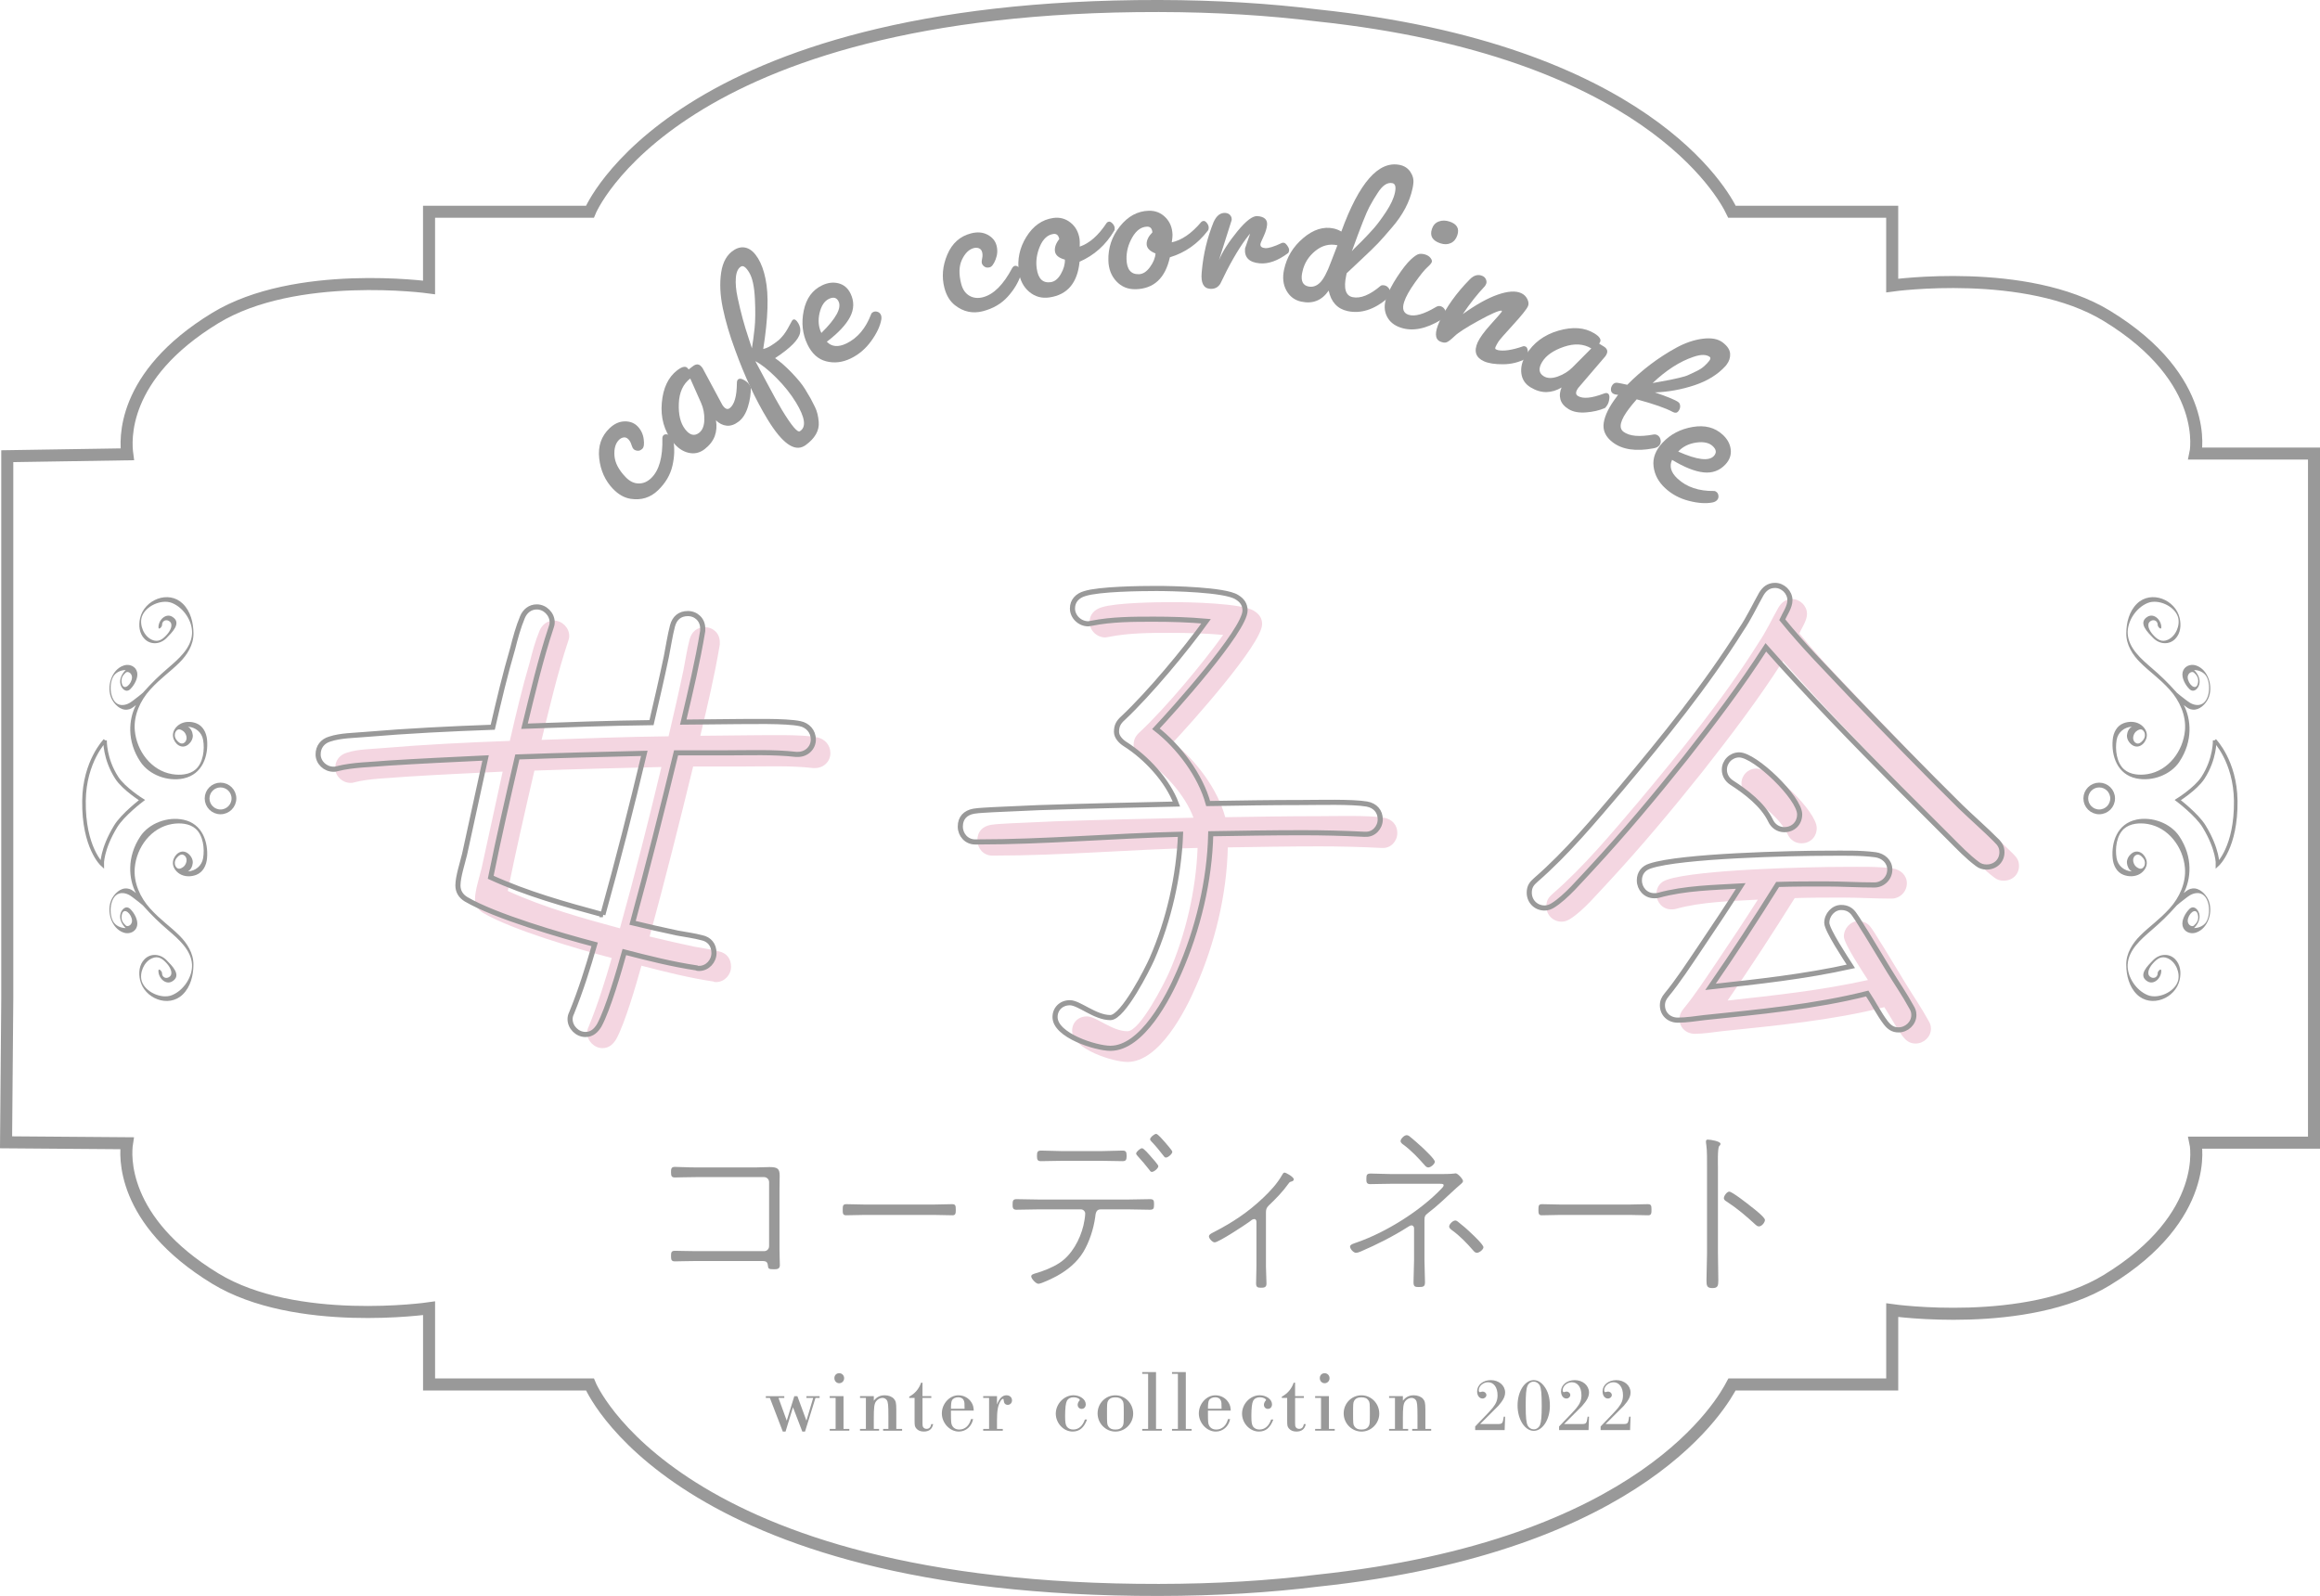 <?xml version="1.0" encoding="UTF-8"?>
<svg id="_レイヤー_1" data-name="レイヤー 1" xmlns="http://www.w3.org/2000/svg" viewBox="0 0 1359.08 935.02">
  <defs>
    <style>
      .cls-1 {
        stroke-width: 3px;
      }

      .cls-1, .cls-2, .cls-3, .cls-4 {
        fill: none;
        stroke: #999;
      }

      .cls-2 {
        stroke-width: 2.8px;
      }

      .cls-2, .cls-3, .cls-4 {
        stroke-miterlimit: 10;
      }

      .cls-3 {
        stroke-width: 2.1px;
      }

      .cls-5 {
        fill: #999;
      }

      .cls-6 {
        fill: #f4d6e1;
      }

      .cls-4 {
        stroke-width: 7.05px;
      }
    </style>
  </defs>
  <path class="cls-4" d="M1286.08,265.73s9.49-43.24-51.88-80.68c-47.11-28.74-125.73-17.76-125.73-17.76v-43.24h-93.86c-5.07-10.65-51.05-94.78-243.09-115.04-27.72-3.43-58.49-5.43-92.63-5.49-284.04-.45-333.32,120.53-333.32,120.53h-94.23v44.34s-78.18-10.76-125.29,17.98c-55.6,33.92-52.52,72.05-51.48,79.79l-70.31,1.11v317.93l-.71,84.04,70.85,.55c-1.04,6.64-3.95,45.32,51.65,79.24,47.11,28.74,125.3,17.43,125.3,17.43v44.65h94.23s49.28,120.83,333.32,120.38c34.14-.05,64.91-1.97,92.63-5.4,192.04-20.26,238.02-105.39,243.09-114.97h93.86v-43.54s78.61,11.14,125.73-17.61c61.37-37.44,51.88-80.53,51.88-80.53h69.48V265.73h-69.48Z"/>
  <g>
    <g>
      <path class="cls-5" d="M443.08,683.96c2.52,0,5.15-.21,7.67-.21,4.73,0,5.99,.95,5.99,5.04,0,2.73-.1,5.57-.1,8.3v35.19c0,3.26,.21,7.56,.21,8.93,0,2.31-1.68,2.42-3.57,2.42-3.15,0-3.26-.42-3.47-2.42-.31-2.52-1.79-2.42-4.41-2.42h-37.81c-4.31,0-9.98,.21-12.29,.21-2,0-2.21-1.05-2.21-3.15s.21-3.05,2.31-3.05c2.42,0,7.67,.21,12.18,.21h40.02c1.68,0,2.94-1.26,2.94-2.94v-37.5c0-1.58-1.26-2.94-2.94-2.94h-40.02c-4.31,0-10.82,.21-12.18,.21-2,0-2.31-.84-2.31-3.15,0-1.79,.1-3.05,2.21-3.05,2.84,0,7.35,.32,12.29,.32h35.5Z"/>
      <path class="cls-5" d="M547.23,705.7c3.48,0,6.96-.21,10.45-.21,2.05,0,2.23,.74,2.23,3.36,0,1.89-.09,3.15-1.88,3.15-3.66,0-7.23-.21-10.8-.21h-40.89c-3.57,0-7.14,.21-10.71,.21-1.87,0-1.96-1.16-1.96-3.15,0-2.63,.18-3.36,2.23-3.36,3.3,0,6.96,.21,10.45,.21h40.89Z"/>
      <path class="cls-5" d="M661.24,702.76c4.1,0,8.3-.21,12.5-.21,2.1,0,2.31,.84,2.31,2.94,0,2.52-.21,3.26-2.52,3.26-4.1,0-8.19-.21-12.29-.21h-16.6c-2.73,0-2.84,2.84-3.05,4.52-.95,6.83-3.36,14.39-6.93,20.38-3.78,6.2-9.24,10.61-15.44,14.08-1.89,1.05-9.14,4.62-10.92,4.62-1.47,0-4.2-3.05-4.2-4.31,0-1.16,1.47-1.47,2.42-1.79,4.52-1.26,10.08-3.47,14.08-6.09,7.25-4.73,12.08-13.66,14.08-21.95,.42-1.68,1.05-5.25,1.05-7.04,0-1.26-1.16-2.42-2.52-2.42h-25.1c-4.2,0-8.4,.21-12.71,.21-2.1,0-2.21-1.26-2.21-3.05,0-2.1,.21-3.15,2.31-3.15,4.2,0,8.4,.21,12.6,.21h53.15Zm-16.18-28.36c4.2,0,8.4-.31,12.5-.31,2.1,0,2.42,.84,2.42,3.15,0,2.1-.32,3.05-2.31,3.05-4.2,0-8.4-.21-12.6-.21h-22.69c-4.2,0-8.4,.21-12.6,.21-2,0-2.31-.95-2.31-3.05,0-2.31,.31-3.15,2.42-3.15,4.1,0,8.3,.31,12.5,.31h22.69Zm29.1,3.15c.73,.84,4.41,4.83,4.41,5.67,0,1.26-2.52,3.36-3.78,3.36-.74,0-1.05-.53-1.47-1.16-2.21-2.84-4.52-5.57-6.93-8.19-.31-.42-.84-.95-.84-1.37,0-1.05,2.42-3.15,3.47-3.15s4.31,3.89,5.15,4.83Zm7.98-8.72c.74,.95,4.62,5.15,4.62,5.99,0,1.16-2.42,3.36-3.78,3.36-.63,0-1.05-.53-1.47-1.16-2.21-2.84-4.41-5.57-6.93-8.19-.31-.42-.84-.84-.84-1.37,0-1.05,2.42-3.15,3.57-3.15,.95,0,4.1,3.68,4.83,4.52Z"/>
      <path class="cls-5" d="M741.6,741.73c0,3.47,.32,6.93,.32,10.29,0,2.31-1.47,2.42-3.36,2.42-2,0-2.73-.53-2.73-2.52,0-3.36,.21-6.72,.21-10.19v-25.84c0-.84-.32-1.68-1.26-1.68-1.05,0-2,.84-2.73,1.47-2.73,2-18.17,12.18-20.48,12.18-1.37,0-3.36-2.31-3.36-3.47s1.26-1.68,2.63-2.42c11.03-5.67,20.17-11.66,29.2-20.27,3.99-3.78,8.19-8.3,10.92-13.13,.32-.52,.74-1.58,1.58-1.58,.74,0,5.36,2.52,5.36,3.89,0,.95-.74,1.16-1.47,1.37-.84,.21-1.05,.42-1.58,1.16-3.36,4.73-7.46,8.93-11.66,12.92-1.37,1.37-1.58,2.42-1.58,4.2v31.2Z"/>
      <path class="cls-5" d="M842.96,687.85c2.42,0,6.62,0,8.93-.31,.21,0,.52-.11,.84-.11,1.26,0,4.31,3.36,4.31,4.52,0,.63-.63,1.26-1.05,1.58-3.99,3.36-7.88,7.25-11.76,10.71-2.52,2.31-5.04,4.41-7.77,6.51-1.79,1.37-2,2.1-2,4.31v23.11c0,4.31,.31,8.72,.31,13.03,0,2.52-.84,2.84-3.78,2.84-2.21,0-2.94-.42-2.94-2.84,0-4.31,.32-8.72,.32-13.03v-18.59c0-.95-.74-1.68-1.47-1.68s-1.47,.53-2,.84c-8.51,5.46-18.49,10.5-27.84,14.5-.63,.32-2,.74-2.73,.74-1.47,0-3.47-2.31-3.47-3.68,0-1.26,2.63-1.89,4.31-2.52,16.81-5.88,36.87-18.38,49.26-31.41,.42-.42,1.26-1.26,1.26-1.89,0-.74-.31-.95-2.63-.95h-27.73c-4.41,0-8.93,.21-12.6,.21-2.21,0-2.31-1.16-2.31-3.05,0-2.42,.32-3.15,2.63-3.15,3.15,0,8.09,.31,12.29,.31h27.63Zm-18.91-22.79c.53,0,.95,.21,1.47,.53,2.31,1.79,5.78,4.94,7.98,6.93,1.26,1.26,7.04,6.62,7.04,8.09,0,1.37-2.42,3.36-3.78,3.36-1.05,0-1.68-.74-2.31-1.47-3.68-4.2-7.77-8.51-12.19-11.76-.74-.53-1.79-1.26-1.79-2.21,0-1.26,2.1-3.47,3.57-3.47Zm28.47,50c.53,0,1.05,.32,1.47,.63,2.31,1.79,5.88,4.83,7.98,6.93,1.26,1.16,7.04,6.62,7.04,8.09,0,1.37-2.42,3.26-3.78,3.26-1.05,0-1.68-.74-2.31-1.47-3.57-4.1-7.67-8.4-12.19-11.66-.74-.53-1.79-1.26-1.79-2.31,0-1.26,2.1-3.47,3.57-3.47Z"/>
      <path class="cls-5" d="M954.78,705.7c3.48,0,6.96-.21,10.45-.21,2.05,0,2.23,.74,2.23,3.36,0,1.89-.09,3.15-1.88,3.15-3.66,0-7.23-.21-10.8-.21h-40.89c-3.57,0-7.14,.21-10.71,.21-1.87,0-1.96-1.16-1.96-3.15,0-2.63,.18-3.36,2.23-3.36,3.3,0,6.96,.21,10.45,.21h40.89Z"/>
      <path class="cls-5" d="M1006.4,734.48c0,5.25,.21,10.4,.21,15.65,0,3.15-.31,4.52-3.47,4.52s-3.47-1.37-3.47-4.52c0-5.25,.32-10.4,.32-15.65v-50.42c0-3.47,.1-10.08-.42-13.24-.1-.42-.21-1.58-.21-2,0-.74,.31-1.16,1.05-1.16,1.89,0,7.46,1.05,7.46,2.42,0,.74-.32,.95-.74,1.37-1.05,1.26-.74,10.5-.74,12.6v50.42Zm19.22-27.73c1.58,1.16,8.3,6.41,8.3,7.98,0,1.47-1.89,3.78-3.47,3.78-.95,0-1.47-.53-2.1-1.05-5.36-4.94-10.5-9.35-16.6-13.34-.84-.53-1.89-1.05-1.89-2.21,0-1.26,1.79-3.78,3.15-3.78,1.68,0,10.82,7.14,12.6,8.61Z"/>
    </g>
    <g>
      <path class="cls-6" d="M478.66,431.97c-8.1-1.8-30-1.2-39-1.2-9.9,0-19.5,.3-29.4,.3,4.2-17.7,8.4-35.4,11.4-53.4v-1.5c0-5.1-3.9-8.7-8.7-8.7s-7.8,2.7-9,7.2c-1.5,5.7-2.4,12-3.6,18-2.7,12.9-5.7,25.8-8.7,38.7-24.9,.3-49.5,1.2-74.4,2.1,4.8-19.5,9.3-39,15.6-57.9,.3-.9,.6-1.8,.6-3,0-4.8-4.2-9-9-9-3.9,0-6.9,2.4-8.4,6-2.4,5.7-4.2,12.3-5.7,18.3-4.5,15.3-8.1,30.6-11.7,46.2-24.9,.9-49.5,2.1-74.4,4.2-6.6,.6-14.7,.6-21,2.7-4.2,1.2-6.9,4.5-6.9,9,0,4.8,4.2,8.7,9,8.7,.9,0,1.2,0,2.1-.3,9.3-2.4,20.4-2.4,30-3.3,18.9-1.2,38.1-2.1,57-3l-12.3,56.4c-1.2,5.1-3.9,13.2-3.9,18.3,0,3.6,1.8,6.3,4.8,8.1,16.8,9.9,55.8,21.3,75.3,26.4-3.9,13.5-8.1,27-13.5,40.2-.6,1.2-.9,2.4-.9,3.6,0,4.8,4.2,9,9,9,3.9,0,6.3-2.4,8.1-5.4,5.1-9.3,11.7-32.1,14.7-42.9,13.8,3.6,28.2,7.2,42.3,9.3,.3,.3,.9,.3,1.5,.3,4.8,0,8.7-4.2,8.7-9s-2.7-8.1-7.2-9c-4.5-1.2-9.3-1.8-14.1-2.7-8.7-1.8-17.7-3.9-26.4-6,9-33,17.4-66.3,25.5-99.6h29.4c13.5,0,27.6-.6,40.8,.9h1.2c5.1,0,9-3.9,9-8.7s-3.3-8.4-7.8-9.3Zm-115.5,111.9c-22.2-6-44.7-12.3-65.7-21.9,4.8-23.7,10.2-47.1,15.6-70.5,24.9-.9,49.5-1.5,74.4-2.1-7.5,31.5-15.6,63.3-24.3,94.5Zm447.6-64.8c-8.7-1.5-28.5-.9-37.8-.9-18.3,0-36.9,.3-55.2,.6-4.5-16.5-17.1-33.3-30.6-43.8,9.6-10.2,52.2-57.6,52.2-69.3,0-3.6-1.8-6-4.8-7.8-6.9-4.5-38.4-5.1-47.1-5.1-9.6,0-33.6,.3-42,3-4.2,1.2-7.2,4.2-7.2,8.7,0,4.8,4.2,9,9.3,9,.6,0,1.2-.3,1.8-.3,12-2.4,24.3-2.4,36.6-2.4,10.2,0,20.4,.3,30.6,1.2-12.3,17.1-33.3,42.3-48.6,56.7-2.7,2.4-3.9,4.5-3.9,8.1,0,3,2.7,5.7,5.1,7.2,12.3,7.8,24.9,21.3,30,35.1-27,.6-53.7,1.2-80.7,2.1l-26.7,1.2c-3.6,.3-7.8,.3-11.4,.9-4.8,.9-7.8,3.9-7.8,9,0,4.8,3.6,9,8.7,9h1.2c39.9,0,79.2-3.6,119.1-4.5-.9,24.3-6.9,50.7-16.8,73.2-2.4,5.4-16.8,34.2-24.3,34.2-9,0-18.3-8.7-23.7-8.7-5.1,0-8.7,3.6-8.7,8.4,0,10.8,24,18.3,32.4,18.3,18.6,0,33.9-29.7,40.2-44.4,11.1-25.2,18-53.7,18.6-81.3,18-.3,35.7-.6,53.7-.6,12,0,24,.3,36,.9h.9c4.8,.3,8.7-3.9,8.7-8.7s-3-8.1-7.8-9Zm236.4,9.6c1.5,3.3,4.5,5.4,8.1,5.4,5.1,0,9-3.6,9-9,0-9.6-26.1-34.8-35.4-34.8-4.8,0-8.7,3.9-8.7,8.7,0,3,1.5,5.7,4.2,7.5,8.4,5.4,18.3,12.9,22.8,22.2Zm69.6,88.2l-13.5-22.2c-2.4-3.6-4.5-7.5-6.9-10.8-1.8-2.7-4.2-4.2-7.8-4.2-4.5,0-8.4,4.2-8.4,9,0,4.2,11.4,21.3,14.1,25.5-27,6-54.6,9-82.2,12,13.5-19.5,26.7-39.9,39.3-60,9.3-.3,18.9-.3,28.2-.3s18.9,.6,28.5,.6c4.8,0,9-3.9,9-9,0-4.8-3.9-8.1-8.4-8.7-9-1.2-18.6-.9-27.9-.9-20.7,0-86.4,1.5-104.1,7.5-3.9,1.2-6.3,4.2-6.3,8.4,0,4.8,3.6,9,8.7,9,.9,0,1.8,0,2.7-.3,15.3-4.2,32.1-4.5,48-5.4-7.8,12.3-16.2,24.9-24.3,36.9-6.3,9.3-12.3,18.6-19.2,27-1.5,1.8-2.4,3.6-2.4,6,0,5.1,3.9,8.7,9,8.7s10.5-.9,15.6-1.5c31.8-3.3,64.5-6.3,95.4-14.1,3.6,5.4,6.9,12,10.8,17.1,2.1,2.7,4.2,4.2,7.5,4.2,4.8,0,9-3.9,9-8.7,0-2.1-.6-3.3-1.5-4.8-3.9-7.2-8.7-14.1-12.9-21Zm62.7-76.5c-6.6-6.6-13.8-12.9-20.7-19.5-21.6-21.3-42.9-43.2-63.9-65.1-13.8-14.7-28.2-29.1-40.8-44.7,1.5-3.3,4.5-7.5,4.5-11.4,0-4.8-4.2-8.7-8.7-8.7-3.9,0-6.3,2.1-8.1,5.1-3.9,6.9-7.2,14.1-11.7,20.7-20.7,33-45.6,63.6-70.5,93.3-15.6,18.3-31.5,37.5-49.8,53.4-2.4,2.1-3.9,3.9-3.9,7.5,0,5.1,3.9,9,9,9,1.8,0,3.3-.6,4.8-1.5,7.8-4.8,16.2-15,22.5-21.6,19.2-20.7,37.5-42.6,55.2-64.8,16.5-21,32.7-42.3,47.1-64.8,24.9,28.2,51.3,55.2,78,82.2l29.7,29.7c5.1,5.1,10.5,10.8,16.2,15,1.5,1.2,3.3,1.8,5.4,1.8,5.1,0,9-3.6,9-8.7,0-3-1.2-4.8-3.3-6.9Z"/>
      <path class="cls-1" d="M468.66,423.97c-8.1-1.8-30-1.2-39-1.2-9.9,0-19.5,.3-29.4,.3,4.2-17.7,8.4-35.4,11.4-53.4v-1.5c0-5.1-3.9-8.7-8.7-8.7s-7.8,2.7-9,7.2c-1.5,5.7-2.4,12-3.6,18-2.7,12.9-5.7,25.8-8.7,38.7-24.9,.3-49.5,1.2-74.4,2.1,4.8-19.5,9.3-39,15.6-57.9,.3-.9,.6-1.8,.6-3,0-4.8-4.2-9-9-9-3.9,0-6.9,2.4-8.4,6-2.4,5.7-4.2,12.3-5.7,18.3-4.5,15.3-8.1,30.6-11.7,46.2-24.9,.9-49.5,2.1-74.4,4.2-6.6,.6-14.7,.6-21,2.7-4.2,1.2-6.9,4.5-6.9,9,0,4.8,4.2,8.7,9,8.7,.9,0,1.2,0,2.1-.3,9.3-2.4,20.4-2.4,30-3.3,18.9-1.2,38.1-2.1,57-3l-12.3,56.4c-1.2,5.1-3.9,13.2-3.9,18.3,0,3.6,1.8,6.3,4.8,8.1,16.8,9.9,55.8,21.3,75.3,26.4-3.9,13.5-8.1,27-13.5,40.2-.6,1.2-.9,2.4-.9,3.6,0,4.8,4.2,9,9,9,3.9,0,6.3-2.4,8.1-5.4,5.1-9.3,11.7-32.1,14.7-42.9,13.8,3.6,28.2,7.2,42.3,9.3,.3,.3,.9,.3,1.5,.3,4.8,0,8.7-4.2,8.7-9s-2.7-8.1-7.2-9c-4.5-1.2-9.3-1.8-14.1-2.7-8.7-1.8-17.7-3.9-26.4-6,9-33,17.4-66.3,25.5-99.6h29.4c13.5,0,27.6-.6,40.8,.9h1.2c5.1,0,9-3.9,9-8.7s-3.3-8.4-7.8-9.3Zm-115.5,111.9c-22.2-6-44.7-12.3-65.7-21.9,4.8-23.7,10.2-47.1,15.6-70.5,24.9-.9,49.5-1.5,74.4-2.1-7.5,31.5-15.6,63.3-24.3,94.5Zm447.6-64.8c-8.7-1.5-28.5-.9-37.8-.9-18.3,0-36.9,.3-55.2,.6-4.5-16.5-17.1-33.3-30.6-43.8,9.6-10.2,52.2-57.6,52.2-69.3,0-3.6-1.8-6-4.8-7.8-6.9-4.5-38.4-5.1-47.1-5.1-9.6,0-33.6,.3-42,3-4.2,1.2-7.2,4.2-7.2,8.7,0,4.8,4.2,9,9.3,9,.6,0,1.2-.3,1.8-.3,12-2.4,24.3-2.4,36.6-2.4,10.2,0,20.4,.3,30.6,1.2-12.3,17.1-33.3,42.3-48.6,56.7-2.7,2.4-3.9,4.5-3.9,8.1,0,3,2.7,5.7,5.1,7.2,12.3,7.8,24.9,21.3,30,35.1-27,.6-53.7,1.2-80.7,2.1l-26.7,1.2c-3.6,.3-7.8,.3-11.4,.9-4.8,.9-7.8,3.9-7.8,9,0,4.8,3.6,9,8.7,9h1.2c39.9,0,79.2-3.6,119.1-4.5-.9,24.3-6.9,50.7-16.8,73.2-2.4,5.4-16.8,34.2-24.3,34.2-9,0-18.3-8.7-23.7-8.7-5.1,0-8.7,3.6-8.7,8.4,0,10.8,24,18.3,32.4,18.3,18.6,0,33.9-29.7,40.2-44.4,11.1-25.2,18-53.7,18.6-81.3,18-.3,35.7-.6,53.7-.6,12,0,24,.3,36,.9h.9c4.8,.3,8.7-3.9,8.7-8.7s-3-8.1-7.8-9Zm236.4,9.6c1.5,3.3,4.5,5.4,8.1,5.4,5.1,0,9-3.6,9-9,0-9.6-26.1-34.8-35.4-34.8-4.8,0-8.7,3.9-8.7,8.7,0,3,1.5,5.7,4.2,7.5,8.4,5.4,18.3,12.9,22.8,22.2Zm69.6,88.2l-13.5-22.2c-2.4-3.6-4.5-7.5-6.9-10.8-1.8-2.7-4.2-4.2-7.8-4.2-4.5,0-8.4,4.2-8.4,9,0,4.2,11.4,21.3,14.1,25.5-27,6-54.6,9-82.2,12,13.5-19.5,26.7-39.9,39.3-60,9.3-.3,18.9-.3,28.2-.3s18.9,.6,28.5,.6c4.8,0,9-3.9,9-9,0-4.8-3.9-8.1-8.4-8.7-9-1.2-18.6-.9-27.9-.9-20.7,0-86.4,1.5-104.1,7.5-3.9,1.2-6.3,4.2-6.3,8.4,0,4.8,3.6,9,8.7,9,.9,0,1.8,0,2.7-.3,15.3-4.2,32.1-4.5,48-5.4-7.8,12.3-16.2,24.9-24.3,36.9-6.3,9.3-12.3,18.6-19.2,27-1.5,1.8-2.4,3.6-2.4,6,0,5.1,3.9,8.7,9,8.7s10.5-.9,15.6-1.5c31.8-3.3,64.5-6.3,95.4-14.1,3.6,5.4,6.9,12,10.8,17.1,2.1,2.7,4.2,4.2,7.5,4.2,4.8,0,9-3.9,9-8.7,0-2.1-.6-3.3-1.5-4.8-3.9-7.2-8.7-14.1-12.9-21Zm62.7-76.5c-6.6-6.6-13.8-12.9-20.7-19.5-21.6-21.3-42.9-43.2-63.9-65.1-13.8-14.7-28.2-29.1-40.8-44.7,1.5-3.3,4.5-7.5,4.5-11.4,0-4.8-4.2-8.7-8.7-8.7-3.9,0-6.3,2.1-8.1,5.1-3.9,6.9-7.2,14.1-11.7,20.7-20.7,33-45.6,63.6-70.5,93.3-15.6,18.3-31.5,37.5-49.8,53.4-2.4,2.1-3.9,3.9-3.9,7.5,0,5.1,3.9,9,9,9,1.8,0,3.3-.6,4.8-1.5,7.8-4.8,16.2-15,22.5-21.6,19.2-20.7,37.5-42.6,55.2-64.8,16.5-21,32.7-42.3,47.1-64.8,24.9,28.2,51.3,55.2,78,82.2l29.7,29.7c5.1,5.1,10.5,10.8,16.2,15,1.5,1.2,3.3,1.8,5.4,1.8,5.1,0,9-3.6,9-8.7,0-3-1.2-4.8-3.3-6.9Z"/>
    </g>
    <g>
      <path class="cls-5" d="M471.6,838.71h-1.6l-5.46-14.21-4.37,14.21h-1.6l-7.57-19.71h-2.37v-1.03h10.81v1.03h-3.4l4.84,13.33,4.43-14.36h1.8l5.3,14.36,3.96-13.33h-3.96v-1.03h7.72v1.03h-2.42l-6.12,19.71Z"/>
      <path class="cls-5" d="M489.51,818.99h-3.45v-1.03h8.08v19.2h3.4v1.03h-11.48v-1.03h3.45v-18.17Zm4.99-11.53c0,1.65-1.29,2.93-2.88,2.93s-2.83-1.29-2.83-2.99,1.18-2.88,2.83-2.88,2.88,1.29,2.88,2.93Z"/>
      <path class="cls-5" d="M507.26,818.99h-3.45v-1.03h8.08v2.68c1.7-2.21,3.71-3.19,6.43-3.19,2.11,0,4.17,.77,5.3,2.01,1.13,1.29,1.44,2.47,1.44,6.28v11.43h3.4v1.03h-11.12v-1.03h3.09v-7.93c0-6.12-.21-7.98-.98-9.01-.57-.77-1.49-1.24-2.52-1.24-1.34,0-2.93,.82-3.76,2.06-1.03,1.44-1.29,3.65-1.29,9.99v6.12h3.09v1.03h-11.17v-1.03h3.45v-18.17Z"/>
      <path class="cls-5" d="M540.41,817.96h5.15v1.03h-5.15v14.62c0,1.49,.05,2.01,.41,2.52,.36,.62,1.08,.98,1.96,.98,1.54,0,2.42-.88,2.78-2.78h1.08c-.51,2.88-2.37,4.37-5.46,4.37-1.9,0-3.45-.62-4.43-1.85-.87-1.08-.98-1.6-.98-4.79v-13.07h-3.14v-.72c3.4-1.85,5.71-4.58,6.95-8.18h.82v7.87Z"/>
      <path class="cls-5" d="M557.08,826.4v1.49c0,5.1,.1,6.18,.67,7.26,.77,1.54,2.26,2.37,4.22,2.37,3.29,0,5.87-2.26,6.85-6.12h1.24c-.82,4.32-4.27,7.31-8.39,7.31-5.25,0-9.93-4.99-9.93-10.65s4.53-10.6,9.68-10.6c3.19,0,6.02,1.54,7.67,4.17,.87,1.39,1.24,2.62,1.34,4.79h-13.33Zm7.98-1.03c0-3.4-.05-3.81-.41-4.74-.46-1.29-1.7-2.01-3.29-2.01-1.7,0-3.09,.67-3.71,1.85q-.57,1.03-.57,4.89h7.98Z"/>
      <path class="cls-5" d="M579.42,818.99h-3.45v-1.03h8.08v4.89c1.39-3.65,3.19-5.4,5.56-5.4,1.9,0,3.24,1.24,3.24,2.99,0,1.49-1.08,2.62-2.52,2.62-1.34,0-2.21-.93-2.32-2.42-.05-.93-.1-1.08-.51-1.08-.36,0-.93,.51-1.39,1.29-1.54,2.63-2.06,5.56-2.06,11.53v4.79h3.4v1.03h-11.48v-1.03h3.45v-18.17Z"/>
      <path class="cls-5" d="M636.81,831.65c-1.8,4.84-4.48,7.05-8.44,7.05-5.3,0-9.88-4.89-9.88-10.5s4.74-10.76,10.35-10.76c3.91,0,7.21,2.42,7.21,5.3,0,1.6-.98,2.68-2.42,2.68-1.34,0-2.32-1.03-2.32-2.42,0-.77,.36-1.65,1.03-2.42,.15-.15,.21-.21,.21-.36,0-.77-1.85-1.6-3.55-1.6-1.85,0-3.24,.72-4.01,2.11-.67,1.29-1.03,4.27-1.03,8.85,0,3.76,.26,5.25,1.08,6.33,.82,1.03,2.11,1.6,3.65,1.6,3.19,0,5.56-2.06,6.85-5.87h1.29Z"/>
      <path class="cls-5" d="M663.83,828.21c0,5.76-4.74,10.5-10.4,10.5s-10.45-4.73-10.45-10.65,4.68-10.6,10.4-10.6,10.45,4.74,10.45,10.76Zm-14.77-7.41c-.51,1.03-.57,1.75-.57,7.26,0,5.97,.05,6.54,.82,7.67,.82,1.24,2.11,1.8,4.12,1.8,2.11,0,3.55-.72,4.32-2.21,.51-.98,.57-1.75,.57-7.15,0-6.02-.05-6.64-.82-7.72-.82-1.24-2.11-1.8-4.17-1.8s-3.5,.72-4.27,2.16Z"/>
      <path class="cls-5" d="M672.58,804.89h-3.45v-1.03h8.08v33.3h3.4v1.03h-11.48v-1.03h3.45v-32.27Z"/>
      <path class="cls-5" d="M690.03,804.89h-3.45v-1.03h8.08v33.3h3.4v1.03h-11.48v-1.03h3.45v-32.27Z"/>
      <path class="cls-5" d="M707.63,826.4v1.49c0,5.1,.1,6.18,.67,7.26,.77,1.54,2.26,2.37,4.22,2.37,3.29,0,5.87-2.26,6.85-6.12h1.24c-.82,4.32-4.27,7.31-8.39,7.31-5.25,0-9.93-4.99-9.93-10.65s4.53-10.6,9.68-10.6c3.19,0,6.02,1.54,7.67,4.17,.88,1.39,1.24,2.62,1.34,4.79h-13.33Zm7.98-1.03c0-3.4-.05-3.81-.41-4.74-.46-1.29-1.7-2.01-3.29-2.01-1.7,0-3.09,.67-3.71,1.85q-.57,1.03-.57,4.89h7.98Z"/>
      <path class="cls-5" d="M745.92,831.65c-1.8,4.84-4.48,7.05-8.44,7.05-5.3,0-9.88-4.89-9.88-10.5s4.74-10.76,10.35-10.76c3.91,0,7.21,2.42,7.21,5.3,0,1.6-.98,2.68-2.42,2.68-1.34,0-2.32-1.03-2.32-2.42,0-.77,.36-1.65,1.03-2.42,.15-.15,.21-.21,.21-.36,0-.77-1.85-1.6-3.55-1.6-1.85,0-3.24,.72-4.01,2.11-.67,1.29-1.03,4.27-1.03,8.85,0,3.76,.26,5.25,1.08,6.33,.82,1.03,2.11,1.6,3.65,1.6,3.19,0,5.56-2.06,6.85-5.87h1.29Z"/>
      <path class="cls-5" d="M758.68,817.96h5.15v1.03h-5.15v14.62c0,1.49,.05,2.01,.41,2.52,.36,.62,1.08,.98,1.96,.98,1.54,0,2.42-.88,2.78-2.78h1.08c-.51,2.88-2.37,4.37-5.46,4.37-1.9,0-3.45-.62-4.43-1.85-.87-1.08-.98-1.6-.98-4.79v-13.07h-3.14v-.72c3.4-1.85,5.71-4.58,6.95-8.18h.82v7.87Z"/>
      <path class="cls-5" d="M773.87,818.99h-3.45v-1.03h8.08v19.2h3.4v1.03h-11.48v-1.03h3.45v-18.17Zm4.99-11.53c0,1.65-1.29,2.93-2.88,2.93s-2.83-1.29-2.83-2.99,1.18-2.88,2.83-2.88,2.88,1.29,2.88,2.93Z"/>
      <path class="cls-5" d="M807.99,828.21c0,5.76-4.74,10.5-10.4,10.5s-10.45-4.73-10.45-10.65,4.68-10.6,10.4-10.6,10.45,4.74,10.45,10.76Zm-14.77-7.41c-.51,1.03-.57,1.75-.57,7.26,0,5.97,.05,6.54,.82,7.67,.82,1.24,2.11,1.8,4.12,1.8,2.11,0,3.55-.72,4.32-2.21,.51-.98,.57-1.75,.57-7.15,0-6.02-.05-6.64-.82-7.72-.82-1.24-2.11-1.8-4.17-1.8s-3.5,.72-4.27,2.16Z"/>
      <path class="cls-5" d="M817.2,818.99h-3.45v-1.03h8.08v2.68c1.7-2.21,3.71-3.19,6.43-3.19,2.11,0,4.17,.77,5.3,2.01,1.13,1.29,1.44,2.47,1.44,6.28v11.43h3.4v1.03h-11.12v-1.03h3.09v-7.93c0-6.12-.21-7.98-.98-9.01-.57-.77-1.49-1.24-2.52-1.24-1.34,0-2.93,.82-3.76,2.06-1.03,1.44-1.29,3.65-1.29,9.99v6.12h3.09v1.03h-11.17v-1.03h3.45v-18.17Z"/>
      <path class="cls-5" d="M881.43,837.85h-17.25v-2.14c6.68-6.91,8.91-9.27,10.25-10.92,2.09-2.63,2.85-4.55,2.85-7.4,0-4.59-2.23-7.58-5.61-7.58-2.81,0-5.39,2.27-5.39,4.72,0,.62,.27,1.07,.67,1.07,.09,0,.27-.04,.49-.09,.62-.18,.76-.22,1.07-.22,1.25,0,2.23,.89,2.23,2.01s-1.02,2.05-2.27,2.05c-1.83,0-3.16-1.74-3.16-4.19,0-3.79,3.48-6.59,8.07-6.59s8.33,3.07,8.33,7.22c0,2.41-1.16,4.63-4.01,7.89l-10.61,10.61h9.85c3.21,.04,3.34-.13,3.97-4.32h.8l-.27,7.89Z"/>
      <path class="cls-5" d="M904.42,811.91c2.36,2.99,3.52,6.86,3.52,11.72,0,8.02-4.28,14.66-9.45,14.66s-9.49-6.64-9.49-14.88,4.23-14.84,9.45-14.84c2.23,0,4.19,1.11,5.97,3.34Zm-9.63,.09c-.76,1.78-1.02,4.99-1.02,11.41,0,6.95,.31,10.12,1.2,11.85,.71,1.29,2.05,2.14,3.52,2.14,1.6,0,2.99-.98,3.65-2.54,.71-1.74,1.02-4.99,1.02-11.18,0-7.22-.31-10.34-1.2-12.08-.71-1.29-2.05-2.14-3.48-2.14-1.65,0-3.03,.98-3.7,2.54Z"/>
      <path class="cls-5" d="M930.58,837.85h-17.25v-2.14c6.68-6.91,8.91-9.27,10.25-10.92,2.09-2.63,2.85-4.55,2.85-7.4,0-4.59-2.23-7.58-5.61-7.58-2.81,0-5.39,2.27-5.39,4.72,0,.62,.27,1.07,.67,1.07,.09,0,.27-.04,.49-.09,.62-.18,.76-.22,1.07-.22,1.25,0,2.23,.89,2.23,2.01s-1.02,2.05-2.27,2.05c-1.83,0-3.16-1.74-3.16-4.19,0-3.79,3.48-6.59,8.07-6.59s8.33,3.07,8.33,7.22c0,2.41-1.16,4.63-4.01,7.89l-10.61,10.61h9.85c3.21,.04,3.34-.13,3.97-4.32h.8l-.27,7.89Z"/>
      <path class="cls-5" d="M954.91,837.85h-17.25v-2.14c6.68-6.91,8.91-9.27,10.25-10.92,2.09-2.63,2.85-4.55,2.85-7.4,0-4.59-2.23-7.58-5.61-7.58-2.81,0-5.39,2.27-5.39,4.72,0,.62,.27,1.07,.67,1.07,.09,0,.27-.04,.49-.09,.62-.18,.76-.22,1.07-.22,1.25,0,2.23,.89,2.23,2.01s-1.02,2.05-2.27,2.05c-1.83,0-3.16-1.74-3.16-4.19,0-3.79,3.48-6.59,8.07-6.59s8.33,3.07,8.33,7.22c0,2.41-1.16,4.63-4.01,7.89l-10.61,10.61h9.85c3.21,.04,3.34-.13,3.97-4.32h.8l-.27,7.89Z"/>
    </g>
    <g>
      <path class="cls-5" d="M359.12,286.43c-4.6-4.79-7.3-10.75-8.1-17.88-.79-7.13,1.21-13,6-17.6,2.76-2.65,5.71-4.01,8.87-4.07,3.16-.07,5.71,.92,7.67,2.95,1.96,2.04,3.13,4.51,3.52,7.41,.39,2.91,.13,4.8-.79,5.68-.92,.88-1.88,1.27-2.87,1.15-1-.11-1.75-.44-2.25-.96-.5-.52-.94-1.4-1.3-2.63-.36-1.23-.95-2.27-1.77-3.13-.82-.85-1.73-1.21-2.73-1.07-1,.14-1.89,.59-2.68,1.35-2.1,2.02-3.01,5.11-2.74,9.26,.27,4.16,2.46,8.37,6.56,12.64,2.33,2.43,4.85,3.67,7.56,3.72,2.7,.05,5.17-.99,7.4-3.14,4.66-4.48,6.84-12.26,6.55-23.34,.02-.77,.25-1.38,.71-1.82,.46-.44,1.17-.59,2.13-.44,.96,.15,1.74,.53,2.34,1.16,.6,.62,.99,1.29,1.17,2,.93,4.78,.79,9.85-.45,15.2-1.23,5.35-4.06,10.16-8.49,14.42-4.43,4.26-9.76,5.91-15.98,4.95-3.72-.59-7.16-2.52-10.31-5.81Z"/>
      <path class="cls-5" d="M394.04,258.76c-4.99-6.5-7.11-14.08-6.35-22.75s3.76-15.02,9.03-19.07c2.96-2.27,5.02-2.65,6.19-1.13l.5,.65,2.49-1.91c2.02-1.55,3.75-1.39,5.19,.49l.5,.65,11.26,20.96c.15,.34,.42,.77,.81,1.27,1.33,1.73,2.61,2.13,3.84,1.19,2.74-2.11,4.14-7.02,4.18-14.74,0-1.04,.26-1.75,.77-2.14,.72-.55,1.77-.46,3.13,.27,1.36,.73,2.37,1.51,3,2.34,.64,.83,1.05,1.52,1.24,2.06,.11,3.59-.43,7.36-1.64,11.33-1.2,3.96-3.02,6.88-5.43,8.73-2.42,1.86-4.78,2.67-7.09,2.43-2.31-.24-4.44-1.33-6.39-3.28,.06,.07,.11,.15,.17,.22,.54,3.25,.3,6.31-.72,9.16-1.1,2.91-3.09,5.47-5.98,7.69-2.89,2.22-6.06,2.9-9.52,2.06-3.46-.84-6.52-3-9.18-6.47Zm15.48-5.17c1.95-1.5,2.98-4.01,3.08-7.53,.11-3.52-.51-6.84-1.86-9.93l-6.39-14.38c-4.19,3.21-6.42,8.08-6.69,14.6-.27,6.52,.95,11.55,3.66,15.09,2.72,3.54,5.44,4.26,8.19,2.15Z"/>
      <path class="cls-5" d="M471.6,227.94c1.61,2.64,2.69,4.46,3.24,5.46,.55,1,1.42,2.68,2.59,5.06,1.18,2.37,1.91,5.29,2.19,8.73,.42,5.07-2.19,9.64-7.81,13.7l-.58,.35c-5.91,3.59-13.12-1.61-21.63-15.61-7.04-11.59-13.37-25.16-18.99-40.71-3.16-8.52-5.54-16.61-7.15-24.26s-1.94-14.64-1-20.97c.95-6.33,3.52-10.77,7.72-13.32,2.49-1.51,4.94-1.86,7.36-1.04,2.42,.82,4.59,2.83,6.53,6.02,1.94,3.19,3.39,7.16,4.35,11.9,2,9.44,1.57,23.18-1.31,41.22,1.4-.32,2.88-.95,4.44-1.9,1.56-.95,3.08-2.03,4.57-3.26,.5-.41,1.04-.95,1.64-1.64,.6-.68,1.04-1.19,1.31-1.52,.28-.33,.71-.94,1.29-1.82,.58-.88,.94-1.48,1.08-1.77,.14-.3,.53-1.01,1.17-2.15,.64-1.13,1.06-1.89,1.25-2.28,.19-.38,.41-.65,.64-.79,.93-.57,1.97,.08,3.1,1.95s1.5,3.78,1.09,5.73c-.77,3.99-5.66,8.92-14.65,14.81,2.85,1.89,6.09,4.72,9.71,8.48,3.62,3.77,6.23,6.97,7.84,9.62Zm-37.55-71.77c-1.71,1.04-2.71,3.22-2.98,6.53-.28,3.31,.07,7.21,1.03,11.68,.96,4.48,1.96,8.61,2.99,12.41,1.03,3.8,2.18,7.57,3.45,11.33,1.27,3.76,1.91,5.74,1.93,5.94,.57-3.44,1.1-7.35,1.57-11.74,.47-4.39,.54-10.16,.19-17.3-.35-7.14-1.46-12.27-3.35-15.38-1.89-3.11-3.5-4.27-4.82-3.46Zm34.5,96.48c3.89-2.36,3.14-7.98-2.25-16.85-3.03-4.98-6.85-9.79-11.49-14.43-4.63-4.64-8.74-7.9-12.33-9.77,.24,.39,2.41,4.45,6.52,12.18,4.11,7.73,7.13,13.19,9.07,16.38,5.58,9.18,9.07,13.34,10.47,12.49Z"/>
      <path class="cls-5" d="M472.98,201.72c-2.91-6.08-3.62-12.67-2.13-19.79,1.49-7.12,5.06-12.04,10.73-14.75,3.37-1.61,6.61-2,9.73-1.17,3.12,.83,5.45,2.84,6.98,6.05,2.16,4.52,2.06,9.06-.3,13.61-2.36,4.56-6.9,9.41-13.63,14.54,2.84,2.98,6.64,3.33,11.4,1.05,6.57-3.14,11.43-8.9,14.59-17.27,.17-.48,.6-.9,1.3-1.23,.7-.33,1.49-.36,2.38-.08,.89,.28,1.53,.83,1.93,1.65,.39,.82,.5,1.78,.32,2.88-.68,3.86-2.65,8.06-5.93,12.6-3.27,4.54-7.31,7.96-12.12,10.26s-9.57,2.84-14.29,1.61c-4.72-1.22-8.38-4.54-10.97-9.96Zm12.62-26.62c-2.67,1.28-4.5,4.04-5.49,8.3-.99,4.26-.64,8.15,1.05,11.68,8.58-8.44,11.94-14.59,10.09-18.45-1.1-2.3-2.99-2.81-5.65-1.53Z"/>
      <path class="cls-5" d="M553.25,168.68c-1.67-6.43-1.1-12.95,1.71-19.55,2.8-6.6,7.42-10.74,13.86-12.4,3.7-.96,6.94-.69,9.73,.8,2.78,1.49,4.53,3.6,5.24,6.33,.71,2.73,.52,5.46-.56,8.18-1.08,2.73-2.24,4.25-3.47,4.57-1.24,.32-2.26,.19-3.07-.41-.81-.59-1.31-1.24-1.49-1.94-.18-.7-.13-1.68,.16-2.93,.29-1.25,.28-2.45-.01-3.59-.3-1.14-.92-1.9-1.86-2.27-.94-.37-1.94-.41-3-.14-2.82,.73-5.13,2.98-6.93,6.73-1.8,3.76-1.96,8.5-.48,14.23,.84,3.26,2.43,5.58,4.76,6.95,2.33,1.37,4.99,1.67,7.99,.89,6.26-1.62,11.97-7.33,17.15-17.13,.39-.67,.9-1.08,1.51-1.24,.62-.16,1.31,.06,2.08,.66,.77,.6,1.26,1.32,1.47,2.16,.22,.84,.23,1.61,.04,2.32-1.53,4.63-4.14,8.97-7.84,13.03-3.7,4.06-8.52,6.86-14.47,8.4-5.95,1.54-11.4,.37-16.36-3.52-2.96-2.34-5-5.71-6.15-10.12Z"/>
      <path class="cls-5" d="M614.76,174.25c-4.51,.66-8.43-.43-11.79-3.25-3.36-2.82-5.39-6.67-6.09-11.53-1.07-7.39,.38-14.29,4.37-20.71,3.99-6.42,9.22-10.1,15.71-11.05,3.78-.55,7.16,.34,10.12,2.67,2.96,2.33,4.74,5.57,5.34,9.71,.13,.9,.16,2.37,.09,4.4,5.7-1.93,10.96-6.56,15.78-13.89,.31-.41,.75-.66,1.34-.75,.58-.08,1.26,.25,2.01,1.02,.75,.77,1.19,1.58,1.32,2.43,.12,.86,.03,1.49-.27,1.9-4.95,8.36-11.71,14.4-20.27,18.13-1.23,12.42-7.12,19.39-17.66,20.92Zm.77-8.94c2.34-.34,4.34-1.96,5.98-4.87,1.65-2.91,2.42-5.69,2.31-8.34-3.54-.96-5.48-2.56-5.81-4.81-.33-2.25,.51-4.67,2.53-7.27-.26-1.16-.68-1.97-1.25-2.44-.58-.47-1.31-.64-2.21-.51-3.42,.5-6.06,2.93-7.91,7.29-1.85,4.36-2.46,8.71-1.83,13.03,.86,5.95,3.59,8.58,8.19,7.92Z"/>
      <path class="cls-5" d="M665.33,169.44c-4.55,.12-8.33-1.42-11.33-4.61-3-3.2-4.57-7.25-4.7-12.17-.2-7.46,2.05-14.15,6.77-20.06,4.71-5.91,10.34-8.95,16.9-9.13,3.82-.1,7.07,1.18,9.73,3.84s4.06,6.08,4.17,10.27c.02,.91-.12,2.37-.43,4.38,5.88-1.25,11.65-5.23,17.3-11.94,.35-.37,.83-.57,1.42-.58,.59-.02,1.22,.4,1.88,1.25,.66,.85,1,1.7,1.03,2.57,.02,.87-.14,1.49-.5,1.86-5.89,7.72-13.31,12.92-22.25,15.62-2.68,12.18-9.34,18.42-19.99,18.71Zm1.81-8.79c2.37-.06,4.54-1.44,6.51-4.14,1.98-2.69,3.07-5.36,3.27-8.01-3.41-1.36-5.14-3.18-5.2-5.46-.06-2.27,1.06-4.58,3.37-6.92-.12-1.18-.44-2.04-.96-2.57-.52-.53-1.23-.79-2.14-.76-3.46,.09-6.36,2.2-8.71,6.31-2.35,4.12-3.46,8.36-3.35,12.73,.16,6.01,2.56,8.95,7.2,8.82Z"/>
      <path class="cls-5" d="M714.08,152.41c2.1-5.02,5.68-10.64,10.77-16.86,5.08-6.21,9.03-9.2,11.84-8.95,3.99,.36,5.85,2.08,5.57,5.16-.18,2-.86,4.24-2.04,6.74-1.18,2.5-1.8,4.02-1.85,4.56-.12,1.36,.79,2.13,2.74,2.3,1.95,.17,5.26-.85,9.94-3.08,.19-.07,.56-.09,1.1-.04s1.2,.61,1.97,1.69c.77,1.08,1.12,2,1.05,2.77-.07,.77-.3,1.32-.7,1.65-5.88,4.41-11.4,6.38-16.57,5.92-6.17-.55-9.01-3.46-8.54-8.72,.02-.18,1.01-3.06,2.97-8.65-.09,0-.91,1.02-2.47,3.07-4.9,6.69-9.88,15.43-14.96,26.21-1.39,2.25-3.45,3.26-6.17,3.01-3.72-.33-5.31-3.49-4.77-9.48l.1-1.09c.88-9.79,3.14-19.23,6.79-28.32,1.73-3.96,4.09-5.8,7.08-5.54,1.18,.11,2.1,.55,2.76,1.34,.66,.79,.94,1.73,.84,2.82l-7.45,23.46Z"/>
      <path class="cls-5" d="M752.22,157.94c1.56-7.3,5.3-13.46,11.22-18.47,5.92-5.02,11.86-6.89,17.82-5.61,1.51,.32,3.01,.92,4.5,1.8,10.42-28.67,21.87-41.68,34.33-39.01,2.67,.57,4.73,1.94,6.17,4.12,1.44,2.17,2,4.48,1.66,6.92-.05,.64-.2,1.59-.47,2.83-1.68,7.83-5.67,15.4-11.99,22.71-3.48,4.09-6.22,7.19-8.2,9.28-1.98,2.09-5.36,5.37-10.14,9.84-4.78,4.47-7.51,7.05-8.22,7.73l-.26,1.2c-1.64,7.66-.41,11.92,3.68,12.8,4.63,.99,10.13-1.23,16.51-6.66,.54-.35,1.3-.42,2.28-.21,.98,.21,1.83,.81,2.55,1.8,.72,.99,.96,2.02,.73,3.09-.23,1.07-.8,2.02-1.73,2.84-7.82,6.52-15.56,8.96-23.21,7.32-5.96-1.28-9.67-5.28-11.11-12.02-3.94,5.77-9.29,7.93-16.05,6.48-3.83-.82-6.72-2.97-8.67-6.46-1.95-3.49-2.42-7.59-1.41-12.31Zm14.22,9.89c2.49,.53,4.77-.21,6.83-2.24,2.06-2.02,4.21-6.06,6.43-12.1l3.78-9.8c-4.72-1.01-9.05,.11-13.01,3.36-3.96,3.25-6.45,7.28-7.48,12.08l-.31,1.47c-.61,4.15,.64,6.56,3.76,7.23Zm49.27-60.52c-2.94-.63-5.81,1.27-8.62,5.69-1.5,2.19-3.13,4.94-4.91,8.24-1.78,3.3-5.19,11.95-10.24,25.95,.47-.46,.96-1,1.47-1.64,.21-.14,1.63-1.54,4.25-4.19,2.62-2.65,4.97-5.15,7.05-7.5,2.08-2.35,4.5-5.6,7.26-9.76,2.75-4.16,4.49-7.91,5.2-11.24,.71-3.34,.23-5.19-1.46-5.55Z"/>
      <path class="cls-5" d="M812,174.92c1.25-3.8,3.42-8.05,6.5-12.74,3.08-4.69,5.73-8.05,7.94-10.11,2.21-2.05,3.89-3.15,5.04-3.3,1.15-.15,2.35-.01,3.61,.4,1.25,.41,2.23,1.07,2.94,1.98,.71,.91,.95,1.7,.72,2.39-.23,.69-1.13,1.74-2.69,3.14-1.57,1.4-3.95,4.35-7.16,8.85-3.21,4.5-5.32,8.26-6.31,11.29-1.34,4.06-.5,6.59,2.53,7.59,3.63,1.2,8.96-.3,16.01-4.5,.98-.64,1.96-.79,2.96-.46,.99,.33,1.78,1,2.36,2,.58,1.01,.7,2.01,.38,3-.33,1-1.17,1.94-2.52,2.84-8.88,5.41-16.78,6.97-23.69,4.69-3.89-1.28-6.61-3.5-8.16-6.65-1.55-3.15-1.7-6.62-.44-10.43Zm31.81-32.35c-4.67-1.54-6.33-4.34-4.99-8.41,.71-2.16,2.03-3.62,3.96-4.37,1.92-.75,4.06-.75,6.39,.02,4.32,1.43,5.84,4.08,4.56,7.97-.74,2.25-2.02,3.79-3.83,4.63-1.81,.84-3.84,.89-6.09,.15Z"/>
      <path class="cls-5" d="M877.38,205.1c3.45,.76,8.37,.03,14.76-2.18,.48-.18,1.03-.13,1.66,.15,.62,.28,1.03,1.14,1.23,2.58,.2,1.44,.16,2.47-.12,3.09-.28,.62-.58,1.06-.9,1.32-4.19,2.21-8.69,3.32-13.5,3.35-4.81,.03-8.54-.56-11.19-1.75-4.81-2.17-6.04-5.87-3.68-11.1,1.24-2.74,3.84-6.3,7.82-10.7,3.98-4.4,6.06-6.78,6.22-7.15,.17-.37,.17-.6,0-.67l-.12-.06c-1.67-.05-6.13,1.91-13.36,5.88-7.24,3.98-11.91,6.98-14.03,9.02s-3.69,3.25-4.71,3.64c-1.02,.39-2.33,.22-3.9-.49-3.03-1.47-3.15-5.31-.34-11.54,4.13-8.72,10.06-16.98,17.77-24.79,2.43-2.5,4.93-3.17,7.5-2.01,1,.45,1.67,1.16,2.04,2.12,.36,.96,.39,1.8,.07,2.5-.32,.71-.58,1.16-.77,1.38-4.38,4.62-8.69,10.06-12.92,16.34,7.68-5.52,14.49-9.32,20.42-11.39,5.93-2.07,10.51-2.38,13.75-.92,1.66,.75,2.88,1.92,3.65,3.52,.78,1.6,.9,2.98,.38,4.14-.82,1.83-3.75,5.48-8.76,10.95-5.02,5.48-7.87,8.76-8.56,9.84-.69,1.09-1.23,2.07-1.62,2.94-.39,.87-.31,1.41,.25,1.61,.56,.2,.88,.32,.96,.36Z"/>
      <path class="cls-5" d="M893.97,207.88c4.26-7,10.56-11.71,18.92-14.14,8.35-2.43,15.37-1.92,21.04,1.54,3.19,1.94,4.29,3.73,3.29,5.36l-.43,.7,2.68,1.63c2.18,1.32,2.65,3,1.42,5.02l-.43,.7-15.48,18.08c-.27,.26-.57,.67-.9,1.21-1.14,1.87-1.04,3.2,.28,4.01,2.95,1.8,8.04,1.32,15.25-1.43,.97-.37,1.73-.39,2.27-.06,.78,.47,1.07,1.48,.88,3.01-.19,1.54-.56,2.75-1.1,3.65-.54,.89-1.04,1.53-1.48,1.9-3.31,1.4-7.02,2.26-11.15,2.56-4.13,.31-7.5-.33-10.1-1.91-2.61-1.59-4.21-3.5-4.82-5.73-.61-2.24-.36-4.62,.75-7.14-.05,.08-.1,.16-.14,.23-2.84,1.68-5.77,2.56-8.8,2.64-3.11,.03-6.22-.91-9.33-2.8-3.11-1.89-4.9-4.6-5.36-8.14-.46-3.53,.44-7.16,2.71-10.9Zm10.41,12.57c2.1,1.28,4.81,1.33,8.14,.16,3.32-1.17,6.19-2.95,8.59-5.32l11.1-11.15c-4.51-2.74-9.86-3.07-16.04-.97-6.18,2.1-10.43,5.06-12.75,8.87-2.32,3.81-2,6.61,.95,8.41Z"/>
      <path class="cls-5" d="M947,232.5l.91-1.19c-1.44-.07-2.5-.37-3.19-.89-.69-.53-1.03-1.27-1.03-2.25,0-.97,.34-1.91,1.04-2.82,.69-.9,1.65-1.26,2.88-1.07,1.23,.19,3.11,.57,5.66,1.15,8.58-8.68,18.11-15.89,28.58-21.64,5.32-2.92,10.53-4.7,15.6-5.34,5.08-.64,8.99,.08,11.74,2.19,2.75,2.1,4.19,4.3,4.33,6.58,.14,2.29-.53,4.41-2.03,6.36l-.58,.76c-4.53,5.02-10.6,8.8-18.21,11.34-7.62,2.54-15.37,3.95-23.25,4.22,7.55,2.57,12.16,4.48,13.82,5.76,.58,.44,.9,1.18,.98,2.21,.07,1.03-.28,2.05-1.05,3.06-.77,1.01-1.86,1.16-3.25,.43-4.13-2.24-11.18-4.71-21.15-7.41-1.92,2.2-3.37,3.96-4.36,5.26-5.25,6.87-6.4,11.44-3.43,13.71,3.47,2.65,9.42,3.19,17.85,1.62,.89-.12,1.72,.11,2.48,.69,.76,.58,1.25,1.44,1.46,2.58,.22,1.14-.02,2.16-.71,3.07-.69,.91-1.83,1.5-3.42,1.77-10.33,1.96-18.31,.78-23.95-3.53-4.19-3.21-5.94-7.03-5.23-11.48,.71-4.45,3.22-9.49,7.53-15.13Zm54.65-23.36c-2.03-1.55-5.21-1.58-9.56-.09-8.02,2.69-16.01,7.82-23.96,15.37,.25-.03,1.89-.33,4.9-.9,3.01-.56,4.88-.91,5.61-1.04,.73-.13,2.38-.5,4.97-1.1,2.58-.6,4.42-1.17,5.52-1.71,1.1-.54,2.58-1.24,4.44-2.1,1.86-.87,3.42-1.85,4.67-2.96,1.25-1.11,2.26-2.17,3.03-3.18,.77-1.01,.9-1.78,.38-2.29Z"/>
      <path class="cls-5" d="M973.93,259.38c4.59-4.93,10.46-8.01,17.64-9.24,7.17-1.23,13.05,.3,17.65,4.58,2.73,2.54,4.29,5.42,4.66,8.62,.37,3.21-.65,6.11-3.06,8.71-3.41,3.67-7.67,5.24-12.78,4.71-5.11-.52-11.29-2.97-18.53-7.35-1.73,3.73-.67,7.4,3.2,11,5.33,4.96,12.47,7.37,21.42,7.24,.51-.02,1.05,.24,1.62,.76,.57,.53,.88,1.26,.95,2.19,.07,.93-.21,1.73-.83,2.4-.62,.67-1.48,1.12-2.56,1.35-3.84,.78-8.47,.49-13.9-.9-5.43-1.38-10.09-3.88-13.99-7.51-3.9-3.63-6.15-7.86-6.74-12.7-.6-4.84,1.15-9.46,5.25-13.86Zm29.4,1.98c-2.17-2.02-5.41-2.7-9.74-2.06-4.32,.64-7.82,2.39-10.49,5.26,11,4.88,17.95,5.76,20.87,2.62,1.73-1.87,1.52-3.81-.65-5.82Z"/>
    </g>
  </g>
  <g>
    <path class="cls-5" d="M82.25,489.96c-8.2,12.24-6.82,25.23-2.62,33.25-2.2-1.73-3.06-2.42-5.11-2.67-4.05-.5-7.71,3.26-9.19,6.45-3.12,6.7-.2,17.02,7.2,19.43,3.26,1.06,6.97-.48,7.77-3.92,.78-3.38-1.62-7.61-3.93-9.88-2.49-2.46-5.04,.03-5.77,2.62-.87,3.09,.8,6.37,2.99,8.45,0,0,.02,.02,.04,.04-2.8,.02-5.93-1.33-7.37-3.93-3.01-5.45-1.55-17.61,6.26-16.51,2.9,.41,4.65,2.01,6.5,3.41,2.36,1.78,2.57,1.99,4.63,3.7,5.8,6.47,9.44,9.9,14.81,14.54,6.02,5.2,13.54,11.56,14.02,20.1,.4,7.12-4.81,15.18-11.72,17.98-6.2,2.51-15.73-1.85-17.71-8.2-1.48-4.74,1.22-11.32,6-13.39,3.54-1.53,6.05,.08,8.67,3.02,2.03,2.28,3.93,5.92,1.65,7.76-1.93,1.56-4.5,.47-4.46-2.13,.02-1.03-2.07-3.15-2.1-1.35-.08,4.26,4.25,8.59,8.13,6.21,5.8-3.55-.32-9.28-3.33-12.37-3.77-3.88-9.43-4.2-12.97-.56-3.13,3.22-3.55,7.93-2.6,12.13,2.44,10.8,16.69,16.62,25.02,8.49,4.6-4.49,6.2-11.11,6.27-17.33,.08-6.89-3.84-12.8-8.1-17.06-5.81-5.81-10.98-9.04-17.27-15.96-5.84-6.43-9.79-15.11-9.01-23.9,1.07-12.08,9.66-23.59,21.9-25.62,4.66-.77,10.13-.37,13.74,2.77,4.44,3.86,5.38,11.74,4.38,17.31-.79,4.43-4.4,7.38-8.79,7.71-.04,0-.09,0-.14,0,1.75-.83,2.74-3.17,2.88-4.94,.17-2.14-1.06-4.23-2.68-5.52-3.86-3.09-8.17,.38-8.89,4.53-.53,3.03,1.49,5.92,3.98,7.41,2.87,1.72,6.53,1.71,9.59,.55,4.04-1.53,6-5.62,6.36-9.69,.86-9.48-2.72-20.3-13.79-22.63-9.44-1.99-20.16,2.1-25.27,9.73Zm-8.52,52.3c-.55-.53-1.55-1.42-2.04-2.52-.39-.63-.51-2.14-.5-2.31,.29-6.23,4.78-3.43,5.95,.64,1.05,3.66-2.27,5.27-3.4,4.19Zm29.03-34.93c-.35-.65-.85-2.73,.71-4.64,.85-1.04,2.67-2.99,4.56-1.49,2.41,1.9,.94,5.5-.56,6.63-1.94,1.47-3.53,1.7-4.71-.5Z"/>
    <path class="cls-5" d="M107.51,456.05c11.08-2.34,14.65-13.15,13.79-22.63-.37-4.07-2.33-8.15-6.36-9.69-3.06-1.16-6.72-1.16-9.59,.55-2.49,1.49-4.51,4.38-3.98,7.41,.73,4.15,5.03,7.61,8.89,4.53,1.62-1.3,2.85-3.39,2.68-5.52-.14-1.77-1.13-4.1-2.88-4.94,.04,0,.09,0,.14,0,4.39,.33,8,3.28,8.79,7.71,1,5.57,.05,13.44-4.38,17.31-3.61,3.15-9.08,3.54-13.74,2.77-12.24-2.02-20.83-13.54-21.9-25.62-.77-8.78,3.17-17.47,9.01-23.9,6.29-6.92,11.46-10.15,17.27-15.96,4.26-4.26,8.18-10.17,8.1-17.06-.07-6.22-1.68-12.84-6.27-17.33-8.33-8.14-22.58-2.31-25.02,8.49-.95,4.2-.53,8.91,2.6,12.13,3.54,3.64,9.2,3.32,12.97-.56,3.01-3.09,9.13-8.82,3.33-12.37-3.88-2.38-8.2,1.96-8.13,6.21,.03,1.8,2.12-.33,2.1-1.35-.05-2.6,2.53-3.69,4.46-2.13,2.27,1.84,.38,5.49-1.65,7.76-2.62,2.94-5.14,4.54-8.67,3.01-4.78-2.07-7.48-8.65-6-13.39,1.98-6.35,11.51-10.71,17.71-8.2,6.91,2.8,12.12,10.86,11.72,17.98-.48,8.54-8,14.9-14.02,20.1-5.37,4.64-9.01,8.07-14.81,14.54-2.06,1.71-2.27,1.92-4.63,3.7-1.84,1.39-3.6,3-6.5,3.41-7.81,1.1-9.28-11.06-6.26-16.51,1.44-2.6,4.57-3.95,7.37-3.93-.02,.02-.03,.03-.04,.04-2.19,2.08-3.86,5.37-2.99,8.45,.73,2.58,3.28,5.08,5.77,2.62,2.3-2.27,4.71-6.5,3.93-9.88-.8-3.44-4.51-4.98-7.77-3.92-7.4,2.41-10.33,12.73-7.2,19.43,1.49,3.19,5.15,6.95,9.19,6.45,2.05-.25,2.91-.94,5.11-2.67-4.2,8.02-5.58,21.02,2.62,33.25,5.11,7.63,15.83,11.72,25.27,9.73Zm-30.38-57.84c-1.17,4.07-5.65,6.87-5.95,.64,0-.17,.11-1.68,.5-2.31,.5-1.1,1.49-1.99,2.04-2.52,1.13-1.08,4.45,.53,3.4,4.19Zm30.34,30.24c1.5,1.13,2.96,4.73,.56,6.63-1.89,1.49-3.71-.46-4.56-1.49-1.56-1.91-1.06-3.98-.71-4.64,1.18-2.2,2.77-1.97,4.71-.5Z"/>
    <path class="cls-3" d="M61.55,433.74s-.4,10.73,6.86,21.96c4.16,6.43,14.75,13.04,14.75,13.04,0,0-11.22,8.49-15.44,15.44-8.22,13.52-7.89,22.3-7.89,22.3,0,0-10.98-9.95-10.63-37.39,.29-23.02,12.35-35.33,12.35-35.33Z"/>
    <path class="cls-2" d="M129.18,459.93c4.34,0,7.86,3.52,7.86,7.86s-3.52,7.86-7.86,7.86c-4.34,0-7.86-3.52-7.86-7.86s3.52-7.86,7.86-7.86Z"/>
  </g>
  <g>
    <path class="cls-5" d="M1251.41,480.24c-11.08,2.34-14.65,13.15-13.79,22.63,.37,4.07,2.33,8.16,6.36,9.69,3.06,1.16,6.72,1.16,9.59-.55,2.49-1.49,4.51-4.38,3.98-7.41-.73-4.15-5.03-7.61-8.89-4.53-1.62,1.3-2.85,3.39-2.68,5.52,.14,1.77,1.13,4.1,2.88,4.94-.04,0-.09,0-.14,0-4.39-.33-8-3.28-8.79-7.71-1-5.57-.05-13.44,4.38-17.31,3.61-3.15,9.08-3.54,13.74-2.77,12.24,2.03,20.83,13.54,21.9,25.62,.77,8.78-3.17,17.47-9.01,23.9-6.29,6.92-11.46,10.15-17.27,15.96-4.26,4.26-8.18,10.17-8.1,17.06,.07,6.22,1.68,12.84,6.27,17.33,8.33,8.13,22.58,2.31,25.02-8.49,.95-4.2,.53-8.91-2.6-12.13-3.54-3.64-9.2-3.31-12.97,.56-3.01,3.09-9.13,8.82-3.33,12.37,3.88,2.38,8.2-1.95,8.13-6.21-.03-1.8-2.12,.33-2.1,1.35,.05,2.6-2.53,3.69-4.46,2.13-2.27-1.84-.38-5.49,1.65-7.76,2.62-2.94,5.14-4.54,8.67-3.02,4.78,2.07,7.48,8.65,6,13.39-1.98,6.35-11.51,10.71-17.71,8.2-6.91-2.8-12.12-10.86-11.72-17.98,.48-8.54,8-14.9,14.02-20.1,5.37-4.64,9.01-8.07,14.81-14.54,2.06-1.71,2.27-1.92,4.63-3.7,1.84-1.39,3.6-3,6.5-3.41,7.81-1.1,9.28,11.06,6.26,16.51-1.44,2.6-4.57,3.95-7.37,3.93,.02-.02,.03-.03,.04-.04,2.19-2.08,3.86-5.36,2.99-8.45-.73-2.59-3.28-5.08-5.77-2.62-2.3,2.27-4.71,6.5-3.93,9.88,.8,3.44,4.51,4.98,7.77,3.92,7.4-2.41,10.33-12.73,7.2-19.43-1.49-3.19-5.15-6.95-9.19-6.45-2.05,.25-2.91,.94-5.11,2.67,4.2-8.02,5.58-21.02-2.62-33.25-5.11-7.63-15.83-11.72-25.27-9.73Zm30.38,57.84c1.17-4.07,5.65-6.87,5.95-.64,0,.17-.11,1.68-.5,2.31-.5,1.1-1.49,1.99-2.04,2.52-1.13,1.08-4.45-.53-3.4-4.19Zm-30.34-30.24c-1.5-1.14-2.96-4.73-.56-6.63,1.89-1.49,3.71,.46,4.56,1.49,1.56,1.91,1.06,3.98,.71,4.64-1.18,2.2-2.77,1.97-4.71,.5Z"/>
    <path class="cls-5" d="M1276.67,446.32c8.2-12.23,6.82-25.23,2.62-33.25,2.2,1.73,3.06,2.42,5.11,2.67,4.05,.5,7.71-3.25,9.19-6.45,3.12-6.7,.2-17.02-7.2-19.43-3.26-1.06-6.97,.48-7.77,3.92-.78,3.38,1.62,7.61,3.93,9.88,2.49,2.46,5.04-.03,5.77-2.62,.87-3.09-.8-6.37-2.99-8.45,0,0-.02-.02-.04-.04,2.8-.02,5.93,1.33,7.37,3.93,3.01,5.45,1.55,17.61-6.26,16.51-2.9-.41-4.65-2.01-6.5-3.41-2.36-1.78-2.57-1.99-4.63-3.7-5.8-6.47-9.44-9.9-14.81-14.54-6.02-5.2-13.54-11.56-14.02-20.1-.4-7.12,4.81-15.18,11.72-17.98,6.2-2.51,15.73,1.86,17.71,8.2,1.48,4.74-1.22,11.32-6,13.39-3.54,1.53-6.05-.08-8.67-3.01-2.03-2.28-3.93-5.93-1.65-7.76,1.93-1.56,4.5-.47,4.46,2.13-.02,1.03,2.07,3.15,2.1,1.35,.08-4.26-4.25-8.59-8.13-6.21-5.8,3.55,.32,9.28,3.33,12.37,3.77,3.88,9.43,4.2,12.97,.56,3.13-3.21,3.55-7.93,2.6-12.13-2.44-10.8-16.69-16.62-25.02-8.49-4.6,4.49-6.2,11.11-6.27,17.33-.08,6.89,3.84,12.8,8.1,17.06,5.81,5.81,10.98,9.04,17.27,15.96,5.84,6.43,9.79,15.11,9.01,23.9-1.07,12.08-9.66,23.6-21.9,25.62-4.66,.77-10.13,.37-13.74-2.77-4.44-3.86-5.38-11.74-4.38-17.31,.79-4.43,4.4-7.38,8.79-7.71,.04,0,.09,0,.14,0-1.75,.83-2.74,3.17-2.88,4.94-.17,2.14,1.06,4.23,2.68,5.52,3.86,3.09,8.17-.38,8.89-4.53,.53-3.03-1.49-5.92-3.98-7.41-2.87-1.72-6.53-1.71-9.59-.55-4.04,1.53-6,5.62-6.36,9.69-.86,9.48,2.72,20.3,13.79,22.63,9.44,1.99,20.16-2.1,25.27-9.73Zm8.52-52.3c.55,.53,1.55,1.42,2.04,2.52,.39,.63,.51,2.14,.5,2.31-.29,6.23-4.78,3.43-5.95-.64-1.05-3.66,2.27-5.27,3.4-4.19Zm-29.03,34.93c.35,.65,.85,2.73-.71,4.64-.85,1.04-2.67,2.99-4.56,1.49-2.41-1.91-.94-5.5,.56-6.63,1.94-1.47,3.53-1.7,4.71,.5Z"/>
    <path class="cls-3" d="M1297.37,433.74s.4,10.73-6.86,21.96c-4.16,6.43-14.75,13.04-14.75,13.04,0,0,11.22,8.49,15.44,15.44,8.22,13.52,7.89,22.3,7.89,22.3,0,0,10.98-9.95,10.63-37.39-.29-23.02-12.35-35.33-12.35-35.33Z"/>
    <path class="cls-2" d="M1229.74,459.93c-4.34,0-7.86,3.52-7.86,7.86s3.52,7.86,7.86,7.86,7.86-3.52,7.86-7.86-3.52-7.86-7.86-7.86Z"/>
  </g>
</svg>